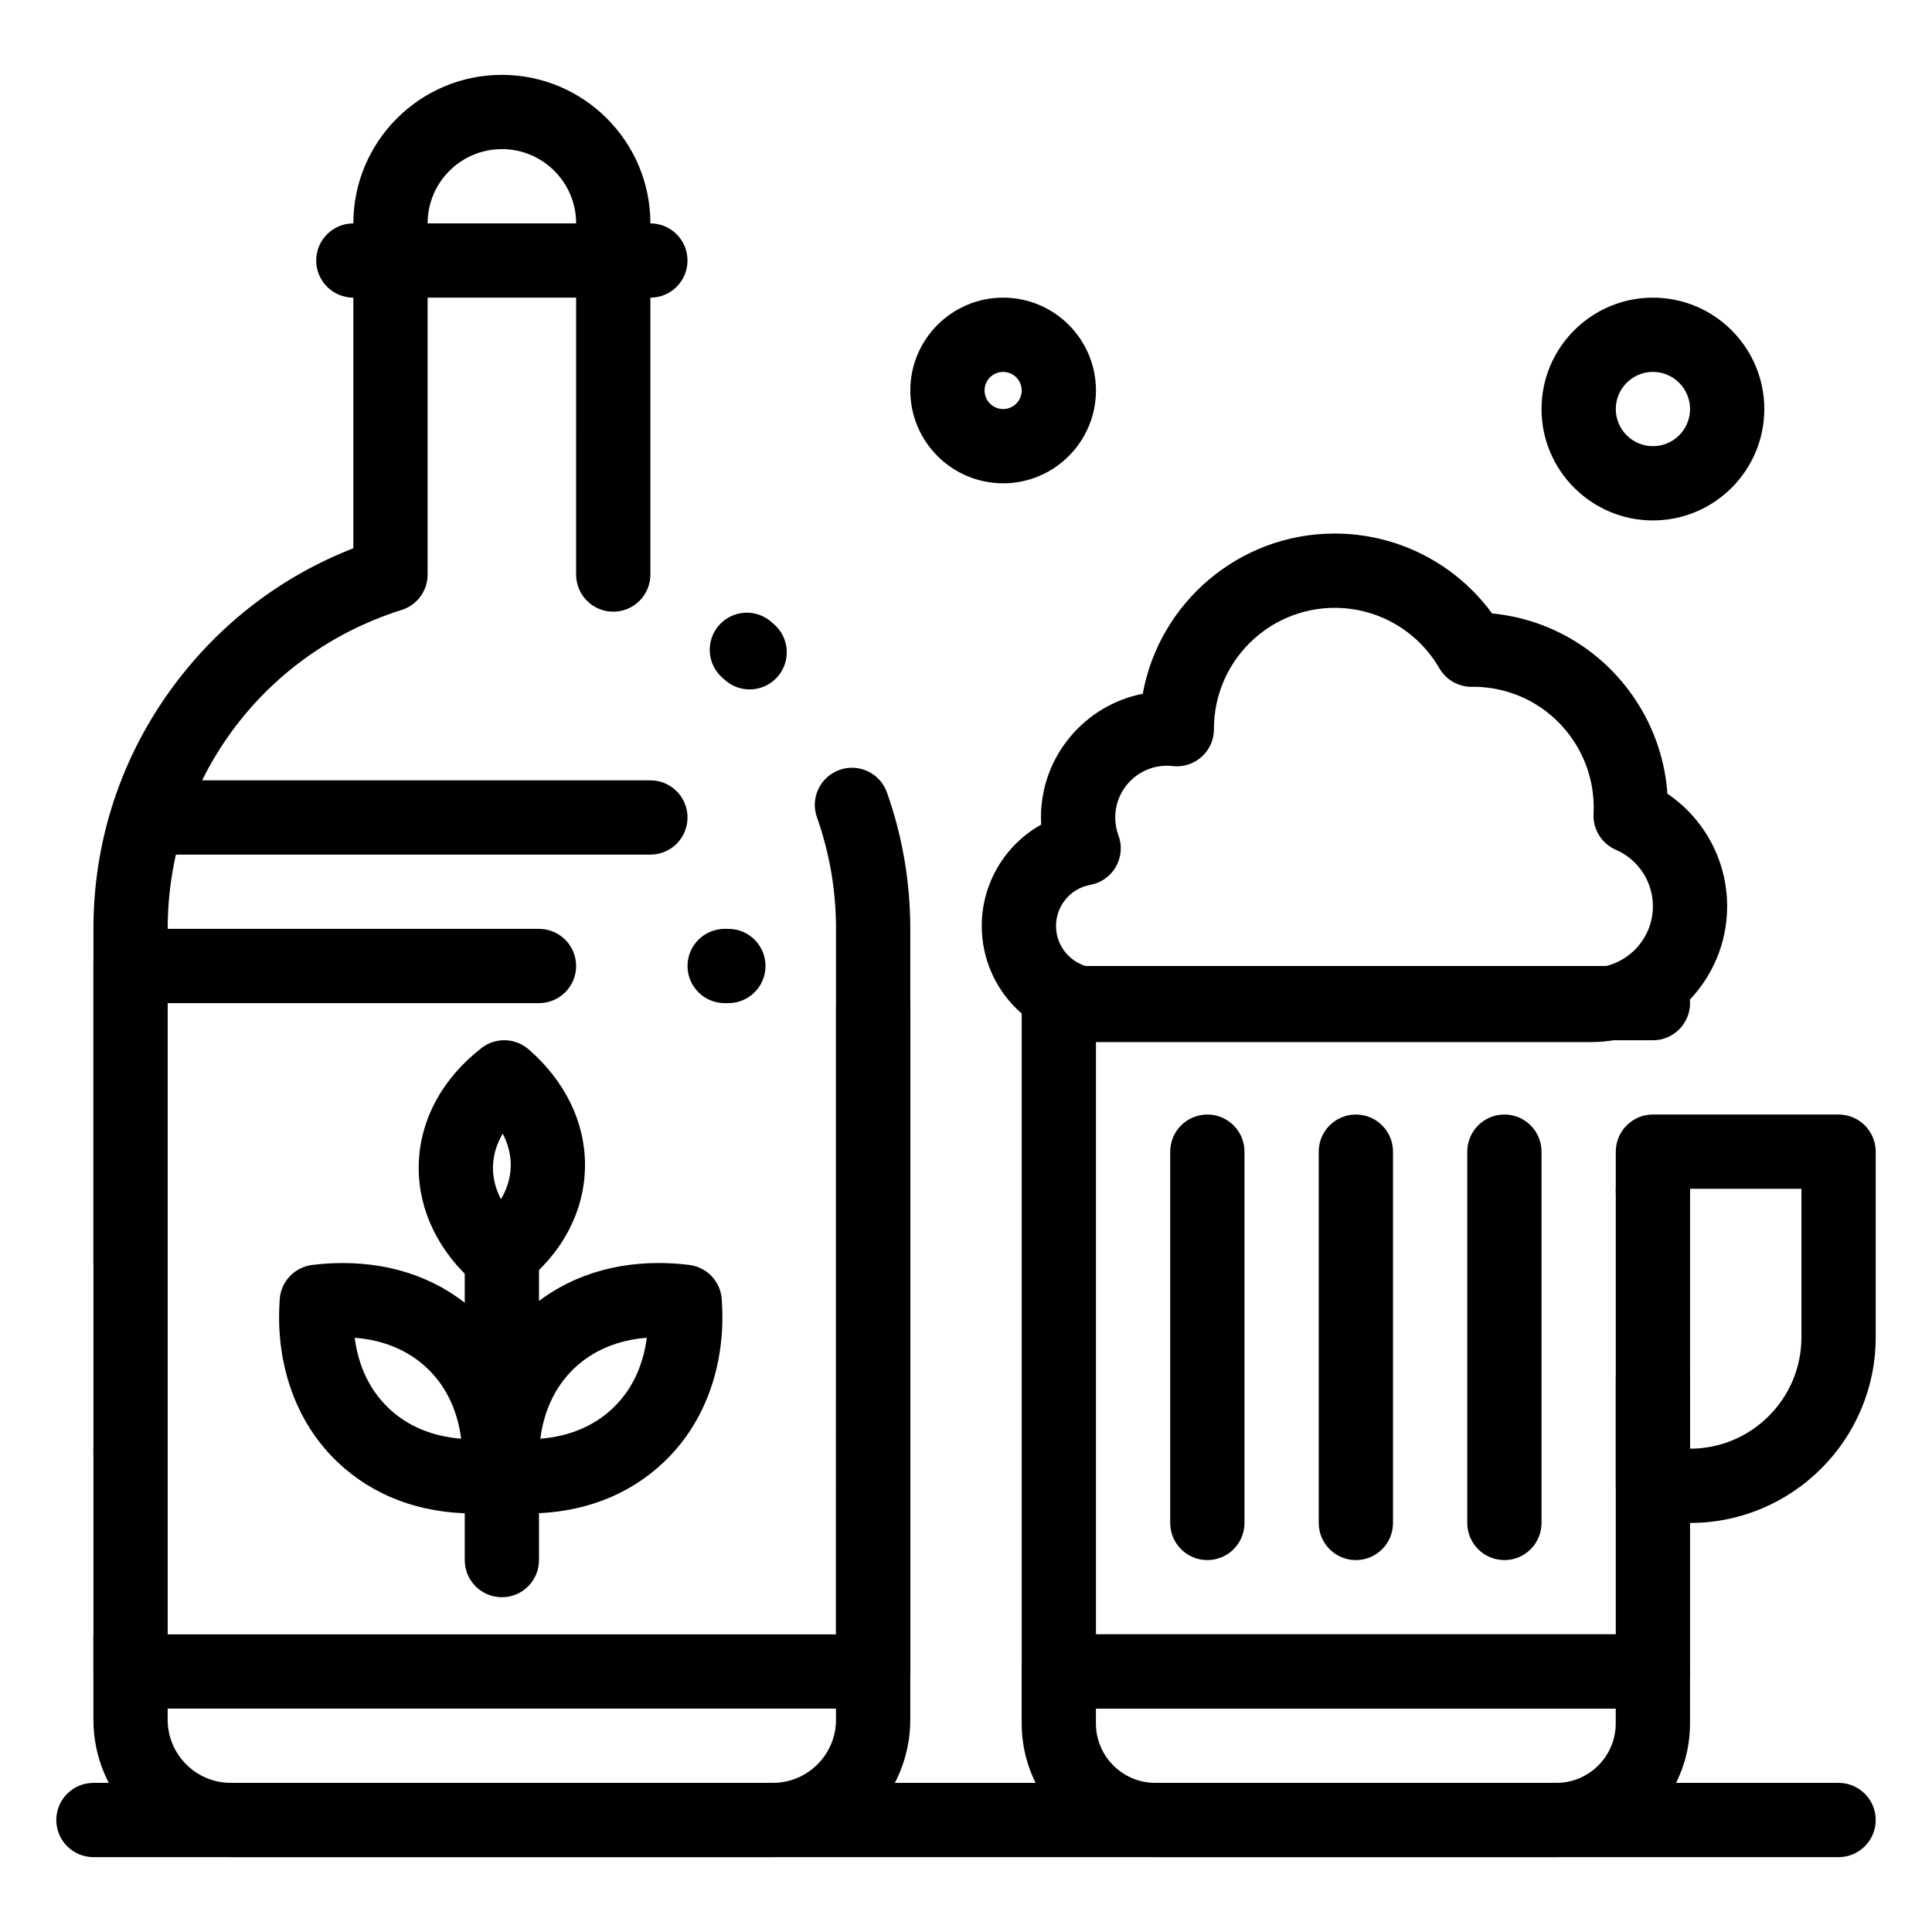 <?xml version="1.0" encoding="UTF-8"?>
<!-- Uploaded to: ICON Repo, www.iconrepo.com, Generator: ICON Repo Mixer Tools -->
<svg fill="#000000" width="800px" height="800px" version="1.1" viewBox="144 144 512 512" xmlns="http://www.w3.org/2000/svg">
 <g>
  <path d="m276.37 486.55c-2.305 0-4.606-0.809-6.453-2.41-9.645-8.379-14.957-19.258-14.957-30.637 0-0.332 0.004-0.66 0.016-0.996 0.316-11.734 6.215-22.66 16.609-30.758 3.711-2.891 8.945-2.75 12.496 0.332 9.645 8.375 14.953 19.25 14.953 30.633 0 0.332-0.004 0.664-0.016 0.996-0.312 11.734-6.211 22.664-16.609 30.762-1.777 1.391-3.91 2.078-6.039 2.078zm0.859-42.121c-1.617 2.738-2.504 5.66-2.586 8.625-0.004 0.16-0.008 0.309-0.008 0.457 0 2.805 0.73 5.617 2.129 8.297 1.617-2.738 2.504-5.66 2.582-8.625 0.004-0.164 0.008-0.312 0.008-0.461 0-2.809-0.73-5.613-2.125-8.293z"/>
  <path d="m348.83 636.16h-143.67c-20.074 0-36.406-16.332-36.406-36.406v-21.75c0-5.434 4.406-9.84 9.84-9.84s9.84 4.406 9.84 9.84v21.746c0 9.223 7.504 16.727 16.727 16.727h143.66c9.223 0 16.727-7.504 16.727-16.727l0.004-209.59c0-10.148-1.699-20.098-5.055-29.57-1.816-5.121 0.867-10.746 5.992-12.562 5.121-1.816 10.746 0.867 12.562 5.992 4.102 11.586 6.18 23.746 6.18 36.141v209.59c0 20.074-16.332 36.406-36.406 36.406zm-170.23-97.52c-5.434 0-9.84-4.406-9.84-9.84v-0.984c0-5.434 4.406-9.84 9.84-9.84s9.84 4.406 9.84 9.84v0.984c0 5.438-4.406 9.84-9.84 9.84zm0-50.184c-5.434 0-9.84-4.406-9.84-9.84v-88.457c0-23.504 7.406-45.859 21.422-64.648 12.27-16.449 28.57-28.863 47.457-36.211v-86.102c0-21.703 17.656-39.359 39.359-39.359s39.359 17.656 39.359 39.359v93.066c0 5.434-4.406 9.84-9.84 9.84s-9.84-4.406-9.84-9.84l0.004-93.066c0-10.852-8.828-19.68-19.68-19.68s-19.68 8.828-19.68 19.68v93.066c0 4.301-2.789 8.098-6.891 9.387-37.082 11.648-61.992 45.609-61.992 84.508v88.461c0 5.434-4.406 9.836-9.84 9.836zm164.06-161.75c-2.336 0-4.684-0.828-6.562-2.512l-0.66-0.586c-4.086-3.582-4.492-9.801-0.91-13.887 3.582-4.086 9.801-4.492 13.887-0.91 0.273 0.238 0.543 0.477 0.812 0.719 4.047 3.625 4.391 9.848 0.766 13.895-1.941 2.176-4.633 3.281-7.332 3.281z"/>
  <path d="m375.4 596.8h-196.8c-5.434 0-9.84-4.406-9.84-9.84v-186.96c0-5.434 4.406-9.84 9.84-9.84h108.24c5.434 0 9.84 4.406 9.84 9.84s-4.406 9.84-9.84 9.84h-98.402v167.28h177.12v-166.3c0-5.434 4.406-9.84 9.84-9.84 5.434 0 9.84 4.406 9.84 9.84v176.14c0 5.434-4.406 9.84-9.84 9.84zm-38.375-186.96h-0.984c-5.434 0-9.84-4.406-9.84-9.84s4.406-9.84 9.84-9.84h0.984c5.434 0 9.84 4.406 9.84 9.84s-4.406 9.84-9.84 9.84z"/>
  <path d="m316.36 370.48h-127.92c-5.434 0-9.84-4.406-9.84-9.84 0-5.434 4.406-9.84 9.84-9.84h127.92c5.434 0 9.84 4.406 9.84 9.84 0 5.438-4.406 9.84-9.84 9.84z"/>
  <path d="m316.36 222.88h-78.723c-5.434 0-9.84-4.406-9.84-9.84 0-5.434 4.406-9.84 9.84-9.84h78.719c5.434 0 9.84 4.406 9.84 9.84 0.004 5.434-4.402 9.84-9.836 9.84z"/>
  <path d="m284.01 545.07c-2.652 0-5.375-0.172-8.09-0.512-4.668-0.582-8.27-4.383-8.598-9.074-0.109-1.57-0.168-3.148-0.168-4.695 0-15.344 5.519-29.027 15.543-38.527 9.355-8.863 21.762-13.551 35.887-13.551 2.652 0 5.375 0.172 8.086 0.508 4.668 0.582 8.27 4.383 8.602 9.074 0.109 1.566 0.168 3.144 0.168 4.691 0 15.34-5.519 29.02-15.547 38.52-9.348 8.879-21.758 13.566-35.883 13.566zm31.398-46.551c-7.637 0.594-14.215 3.34-19.168 8.035-5.887 5.578-8.25 12.598-9.051 18.715 7.633-0.594 14.215-3.34 19.168-8.039 5.883-5.574 8.25-12.598 9.051-18.711z"/>
  <path d="m269.39 545.07c-14.125 0-26.535-4.688-35.887-13.559-10.02-9.496-15.543-23.18-15.543-38.52 0-1.547 0.055-3.129 0.168-4.691 0.328-4.691 3.934-8.492 8.602-9.074 2.715-0.34 5.434-0.508 8.086-0.508 14.121 0 26.531 4.688 35.887 13.551 10.023 9.496 15.543 23.18 15.543 38.527 0 1.543-0.055 3.125-0.168 4.695-0.328 4.691-3.934 8.492-8.598 9.074-2.715 0.332-5.438 0.504-8.09 0.504zm-31.395-46.551c0.801 6.117 3.164 13.133 9.051 18.711 4.957 4.699 11.535 7.449 19.168 8.039-0.801-6.117-3.164-13.141-9.051-18.715-4.953-4.695-11.531-7.441-19.168-8.035z"/>
  <path d="m277 567.28c-5.434 0-9.84-4.406-9.84-9.84v-78.719c0-5.434 4.406-9.84 9.84-9.84s9.84 4.406 9.84 9.84v78.719c0 5.438-4.406 9.84-9.84 9.84z"/>
  <path d="m582.04 596.8h-157.44c-5.434 0-9.84-4.406-9.84-9.84v-177.12c0-5.434 4.406-9.84 9.84-9.84h157.44c5.434 0 9.84 4.406 9.84 9.84s-4.406 9.84-9.84 9.84h-147.6v157.44h137.76v-67.895c0-5.434 4.406-9.84 9.84-9.84 5.434 0 9.84 4.406 9.84 9.84v77.734c0 5.434-4.406 9.84-9.84 9.84zm0-126.94c-5.434 0-9.84-4.406-9.84-9.84v-0.984c0-5.434 4.406-9.84 9.84-9.84 5.434 0 9.84 4.406 9.84 9.84v0.984c0 5.434-4.406 9.84-9.84 9.84z"/>
  <path d="m591.88 547.6h-9.84c-5.434 0-9.84-4.406-9.84-9.84v-88.559c0-5.434 4.406-9.84 9.84-9.84h49.199c5.434 0 9.84 4.406 9.84 9.84v49.199c0 27.129-22.07 49.199-49.199 49.199zm0-88.559v68.879c16.277 0 29.52-13.242 29.52-29.52v-39.359z"/>
  <path d="m556.45 636.16h-106.27c-19.535 0-35.426-15.891-35.426-35.426v-13.777c0-5.434 4.406-9.84 9.84-9.84h157.44c5.434 0 9.84 4.406 9.84 9.84v13.777c0 19.535-15.891 35.426-35.426 35.426zm-122.02-39.359v3.938c0 8.68 7.062 15.742 15.742 15.742h106.27c8.68 0 15.742-7.062 15.742-15.742v-3.938z"/>
  <path d="m565.72 420.16h-130.78c-16.965 0-30.766-13.801-30.766-30.766 0-11.406 6.242-21.551 15.746-26.859-0.035-0.633-0.055-1.273-0.055-1.91 0-16.219 11.625-29.77 26.98-32.766 4.359-24.117 25.512-42.465 50.863-42.465 5.434 0 10.801 0.848 15.953 2.519 10.383 3.371 19.359 9.902 25.758 18.652 15.902 1.547 30.133 10.289 38.742 24.051 4.488 7.172 7.129 15.312 7.723 23.734 9.785 6.613 15.828 17.723 15.828 29.812 0 19.848-16.148 35.996-35.996 35.996zm-112.47-73.234c-7.555 0-13.699 6.144-13.699 13.699 0 1.641 0.285 3.246 0.852 4.766 1.012 2.731 0.766 5.766-0.676 8.297-1.441 2.527-3.926 4.293-6.789 4.812-5.262 0.957-9.082 5.539-9.082 10.898 0 6.113 4.973 11.086 11.086 11.086h130.78c8.996 0 16.316-7.32 16.316-16.316 0-6.504-3.856-12.379-9.828-14.973-3.762-1.633-6.117-5.43-5.906-9.527 0.027-0.551 0.043-1.102 0.043-1.656 0-6.016-1.68-11.879-4.856-16.949-5.883-9.398-15.988-15.023-27.047-15.059-0.176 0.008-0.324 0.012-0.48 0.012-3.512 0-6.758-1.871-8.516-4.914-3.981-6.883-10.32-12.02-17.848-14.461-3.184-1.031-6.508-1.559-9.879-1.559-17.605 0-31.938 14.289-32.008 31.879 0.004 0.094 0.004 0.184 0.004 0.277 0 2.797-1.191 5.465-3.277 7.332-2.082 1.867-4.859 2.758-7.648 2.449-0.531-0.066-1.051-0.094-1.539-0.094z"/>
  <path d="m542.68 557.44c-5.434 0-9.84-4.406-9.84-9.84v-98.398c0-5.434 4.406-9.84 9.84-9.84 5.434 0 9.84 4.406 9.84 9.84v98.398c0 5.438-4.406 9.84-9.84 9.84z"/>
  <path d="m503.32 557.44c-5.434 0-9.84-4.406-9.84-9.84v-98.398c0-5.434 4.406-9.84 9.84-9.84 5.434 0 9.84 4.406 9.84 9.84v98.398c0 5.438-4.406 9.84-9.84 9.84z"/>
  <path d="m463.96 557.44c-5.434 0-9.84-4.406-9.84-9.84v-98.398c0-5.434 4.406-9.84 9.84-9.84 5.434 0 9.84 4.406 9.84 9.84v98.398c0 5.438-4.406 9.84-9.84 9.84z"/>
  <path d="m631.24 636.16h-462.48c-5.434 0-9.84-4.406-9.84-9.84 0-5.434 4.406-9.84 9.84-9.84h462.48c5.434 0 9.84 4.406 9.84 9.84 0 5.434-4.406 9.84-9.84 9.84z"/>
  <path d="m409.84 272.08c-13.566 0-24.602-11.035-24.602-24.602 0-13.566 11.035-24.602 24.602-24.602s24.602 11.035 24.602 24.602c-0.004 13.566-11.039 24.602-24.602 24.602zm0-29.52c-2.715 0-4.922 2.207-4.922 4.922 0 2.715 2.207 4.922 4.922 4.922s4.922-2.207 4.922-4.922c-0.004-2.715-2.211-4.922-4.922-4.922z"/>
  <path d="m582.04 281.92c-16.277 0-29.52-13.242-29.52-29.52 0-16.277 13.242-29.52 29.52-29.52 16.277 0 29.52 13.242 29.52 29.52 0 16.277-13.242 29.52-29.52 29.52zm0-39.359c-5.426 0-9.84 4.414-9.84 9.84 0 5.426 4.414 9.84 9.84 9.84 5.426 0 9.84-4.414 9.84-9.84 0-5.426-4.414-9.84-9.84-9.84z"/>
 </g>
</svg>